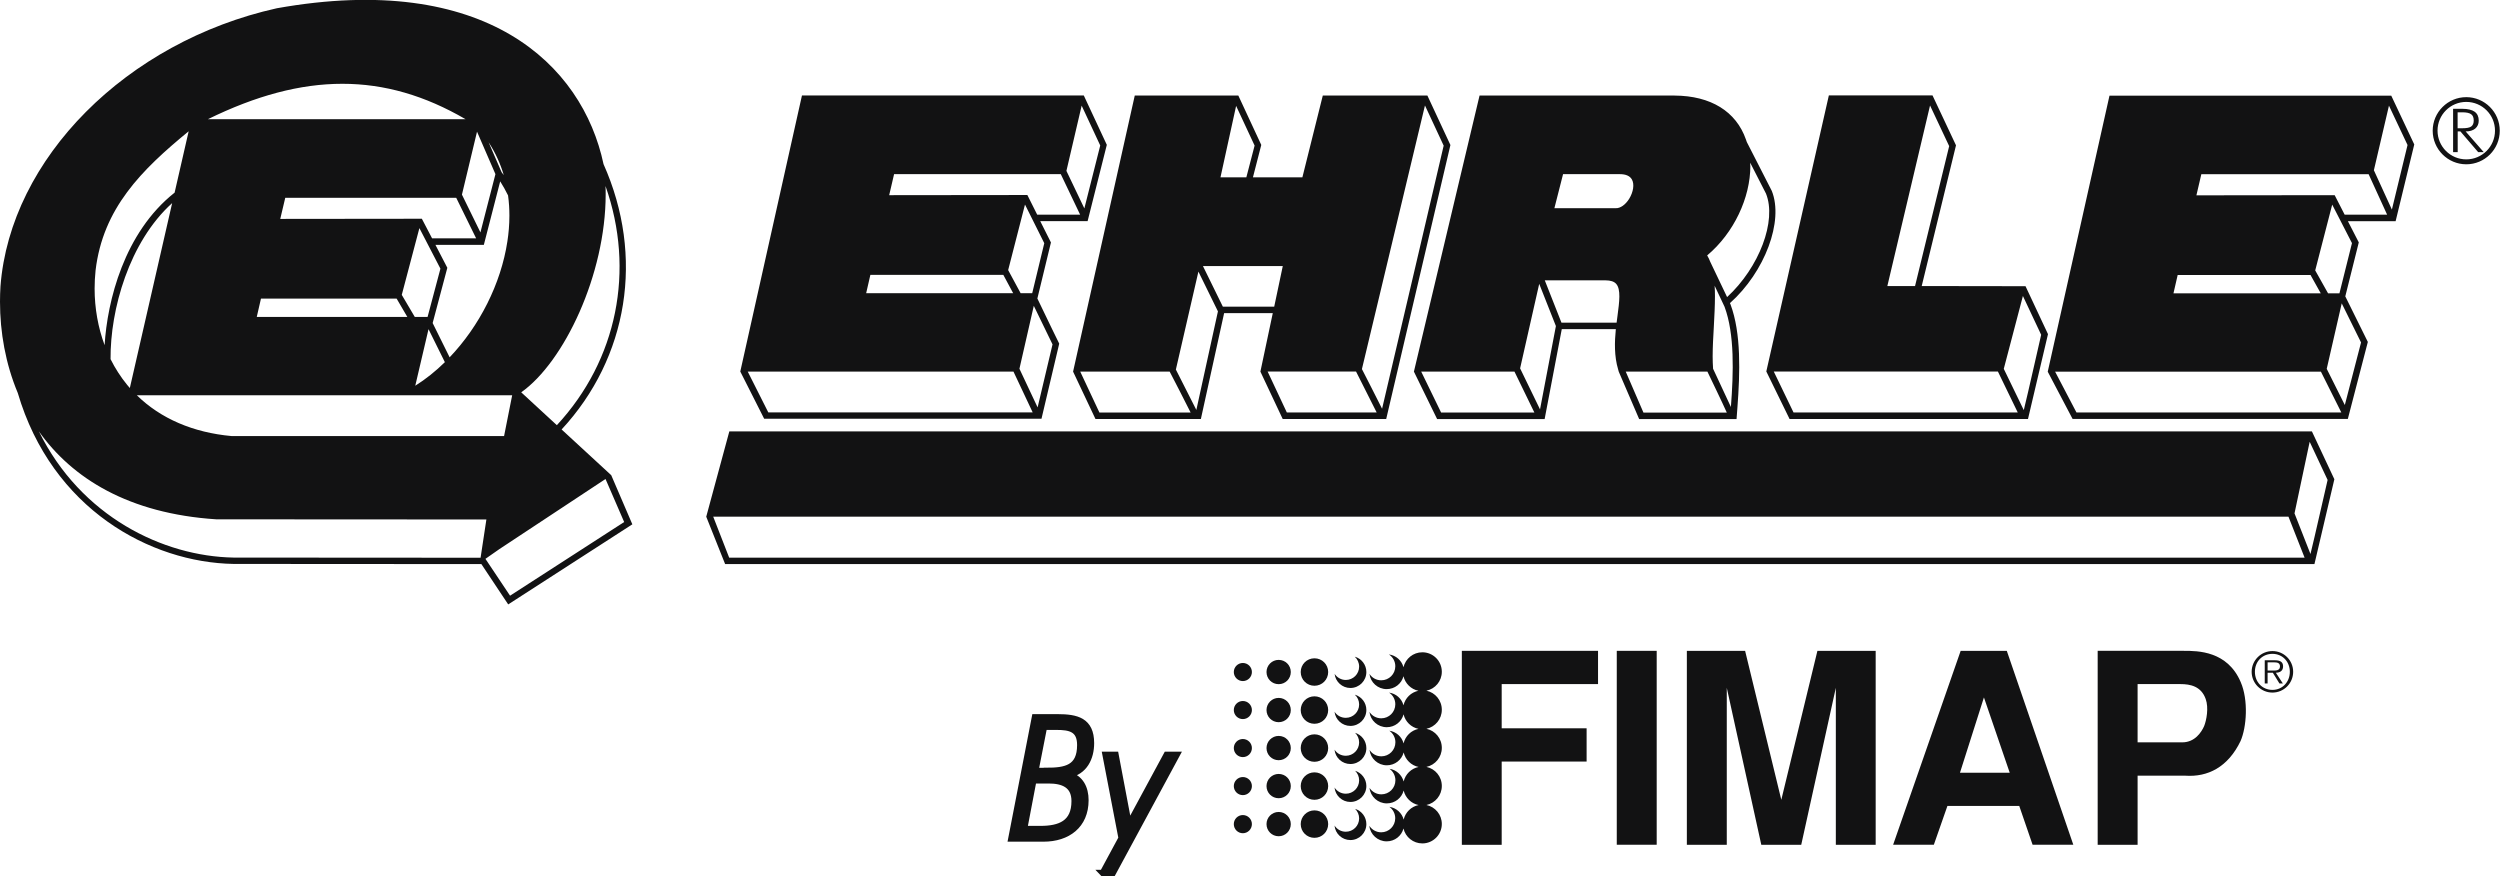 <?xml version="1.0" encoding="UTF-8"?> <svg xmlns="http://www.w3.org/2000/svg" id="uuid-919b5ffd-a1e9-4ea0-9138-0857d8f97dc6" data-name="Livello 1" viewBox="0 0 314.98 110.38"><defs><style> .uuid-aac448f1-3da6-4e80-9213-a05c939b65b9 { stroke: #121213; stroke-width: .79px; } .uuid-aac448f1-3da6-4e80-9213-a05c939b65b9, .uuid-19234e2f-bcd4-4476-8a0f-11f5fcd9a5d2, .uuid-b11d5ec6-dcd5-4d34-83cc-29a3349b0495 { fill: #121213; } .uuid-b11d5ec6-dcd5-4d34-83cc-29a3349b0495 { fill-rule: evenodd; } </style></defs><path class="uuid-19234e2f-bcd4-4476-8a0f-11f5fcd9a5d2" d="m291.1,69.8h0l-2.01-5.12,1.91-9.02c.75,1.6,2.17,4.62,2.26,4.81-.07.24-1.71,7.56-2.16,9.33m-199.23.46h0l-2.01-5.16h198.47l2.03,5.16H91.87Zm.02-15.91h0l-2.91,10.75,2.38,5.97h200.24l2.51-10.69-2.83-6.03H91.89Zm55.48-7.53h0c.21.4,2.21,4.27,2.64,5.16h-11.49c-.17-.35-1.83-3.89-2.42-5.16h11.27Zm3.62-12.6h0c.79,1.62,2.37,4.83,2.46,5.01-.06.23-2.06,9.39-2.72,12.42l-2.58-5.09c.37-1.58,2.26-9.84,2.84-12.34Zm10.63-.7h0c-.07.36-.55,2.59-1.08,5.12h-6.47l-2.51-5.12h10.07Zm-5.88-20.18h0c.76,1.64,2.24,4.81,2.33,5-.05.21-.79,3.05-1.04,4h-3.26c.15-.68,1.39-6.38,1.97-9Zm15.11,33.47h0l2.6,5.16h-11.32c-.16-.35-1.83-3.9-2.42-5.16h11.13Zm8.69-33.51h0c.76,1.63,2.27,4.87,2.35,5.05-.07.27-7.26,31.11-7.76,33.15-.61-1.25-2.23-4.38-2.54-5l7.94-33.2Zm-41.52,39.49h13.28l2.93-13.34h6.13c-.76,3.55-1.56,7.37-1.56,7.37l2.81,5.97h13.04l8.09-34.52-2.9-6.23h-13.18s-2.42,9.72-2.57,10.3h-6.23l1.05-4.08-2.89-6.22h-13.05l-7.77,34.78,2.82,5.97Zm52.79-5.97h0c.31.64,2.09,4.3,2.51,5.16h-11.75c-.16-.34-1.89-3.89-2.51-5.16h11.75Zm3.11-11.08h0l2.11,5.34-2,10.5-2.51-5.17c.41-1.79,1.99-8.83,2.41-10.66Zm8.35-.42h0c.65,0,1.1.15,1.36.45.6.68.4,2.23.16,4.03-.04.28-.08.56-.11.85h-6.95l-2.1-5.33h7.64Zm-5.35-13.38h7.16c.77,0,1.28.23,1.53.68.33.59.18,1.57-.35,2.43-.47.75-1.12,1.21-1.7,1.18h-7.72c.19-.76.97-3.8,1.09-4.28Zm18.2,24.88h0c.25.52,2.07,4.3,2.44,5.16h-10.5c-.16-.36-1.65-3.82-2.23-5.16h10.29Zm5.4-25.92h0c0-.14,0-.27-.01-.4l1.99,3.89c1.38,3.43-.85,9.31-4.9,13.04l-2.12-4.44c-.11-.29-.24-.56-.39-.81,3.38-2.84,5.44-7.28,5.44-11.28Zm-2.43,30.38h0v.02l-2.26-4.85v-.06c-.03-.47-.05-.98-.05-1.49,0-1.22.08-2.51.15-3.78.07-1.32.14-2.61.14-3.82,0-.45-.01-.88-.04-1.3l1.25,2.65c1.28,3.45,1.13,8.31.8,12.61Zm-37.03,1.52h13.55l2.16-11.33h6.81c-.16,1.61-.21,3.4.29,5.07l.08.29,2.57,5.97h12.27l.11-1.46c.33-4.39.49-9.34-.87-12.99l-.07-.16c4.4-3.93,6.8-10.34,5.27-14.14l-3.15-6.16c-.04-.12-.07-.23-.11-.32-1.24-3.54-4.43-5.5-8.98-5.53h0s-24.58,0-24.58,0l-8.27,34.78,2.92,5.97Zm-116.8,22.25h0c-.35-.51-2.62-3.93-3.1-4.64l1.76-1.23,13.37-8.83c.36.84,2.13,4.92,2.35,5.42-.54.35-13.76,8.88-14.39,9.29Zm-3.7-4.78h0l-31.13-.02c-8.87-.15-19.24-5.16-24.53-15.9,4.18,5.9,11.29,10.36,22.35,11.08,0,0,33.11.02,34.03.02-.09.62-.55,3.6-.73,4.81ZM12.04,34.08h0c.92-7.83,5.79-12.67,11.73-17.54l-1.77,7.73c-6.37,5.03-8.49,13.69-8.82,19.22-.82-2.21-1.26-4.64-1.26-7.13,0-.76.04-1.51.12-2.28ZM58.66,15.02H26.19c12.12-5.95,22.25-5.95,32.47,0Zm3.76,6.92h0c-.05.21-1.37,5.34-1.89,7.34l-2.33-4.76,1.9-7.93c.76,1.75,2.24,5.17,2.32,5.35Zm1.05.12h0c-.09-.12-.18-.25-.28-.38l-1.63-3.76c.88,1.35,1.5,2.75,1.91,4.14Zm.71,5.1h0c0,1.16-.1,2.25-.25,3.23-.81,5.38-3.54,10.71-7.28,14.63l-2.14-4.32,1.85-6.96-1.5-2.89h6.1l2.06-8c.35.54.66,1.12.99,1.77.12.87.17,1.72.17,2.53Zm-14.21,10.46h0l1.35,2.31h-18.97c.14-.62.44-1.89.53-2.31.56,0,14.2,0,17.08,0Zm3.18-10.06h0s-16.87.01-17.84.02c.16-.66.53-2.22.63-2.66h21.54l2.51,5.11h-5.55l-1.29-2.47Zm.84,13.91h0l2.06,4.16c-1.16,1.14-2.41,2.14-3.73,2.97l1.67-7.13Zm-.11-1.54h-1.62l-1.64-2.78,2.22-8.41c.81,1.56,2.55,4.92,2.65,5.11-.06.23-1.15,4.36-1.62,6.09Zm-37.53,8.95h0c-.11-.13-.22-.25-.33-.39-.81-.99-1.51-2.08-2.09-3.24-.05-6.24,2.34-14.77,7.76-19.66l-5.33,23.29Zm48.18.92h0c-.15.77-.92,4.61-1.02,5.14H29.17c-4.83-.44-8.93-2.2-11.93-5.14h47.31Zm11.78-25.32h0c0-.34,0-.69-.02-1.04,3.74,10.58,1.49,21.91-6.13,30.13-2.22-2.05-4.2-3.87-4.49-4.14,5.39-3.81,10.64-14.83,10.64-24.96Zm-5.56,29.64h0c8.39-9.05,10.48-21.81,5.29-33.44-2.67-12.58-14.88-24.33-41.16-19.64C15.93,5.26,1.29,19.97.06,36.07c-.04.64-.06,1.29-.06,1.94,0,3.83.69,7.8,2.24,11.5h0c4.3,14.64,16.73,21.37,27.2,21.54,0,0,30.78.02,31.21.02.22.33,3.38,5.08,3.38,5.08l15.64-10.09-2.66-6.19s-3.22-2.97-6.24-5.75Zm239.98-34.04h0c-2,0-3.62-1.62-3.62-3.62s1.62-3.62,3.62-3.62,3.62,1.62,3.62,3.62-1.62,3.62-3.62,3.62Zm0-7.84h0c-2.33,0-4.23,1.9-4.23,4.23s1.9,4.23,4.23,4.23,4.22-1.89,4.22-4.23-1.9-4.23-4.22-4.23Zm-9.37,14.17h0l-2.27-4.96,1.9-8.14c.76,1.61,2.25,4.78,2.34,4.96-.05.22-1.48,6.12-1.97,8.13Zm-5.95.64h0l-1.26-2.46s-16.46.02-17.42.02c.15-.66.51-2.22.62-2.66h21.08l2.33,5.1h-5.35Zm.92,3.58h0c-.06.25-1.27,5.09-1.58,6.33h-1.43l-1.62-2.89,2.14-8.29c.77,1.52,2.39,4.66,2.49,4.85Zm1.14,12.53h0c-.06.22-1.46,5.63-2.04,7.87l-2.28-4.56,1.89-8.25c.78,1.58,2.35,4.75,2.44,4.94Zm-35.85,8.81h0c-.17-.32-1.96-3.74-2.69-5.14h33.49l2.57,5.14h-33.37Zm12.75-17.32h0c.57,0,14.1,0,16.74,0l1.29,2.31h-18.56c.14-.61.43-1.89.53-2.31Zm-8.59-22.6h0l-7.78,34.78,3.13,5.95h34.68l2.52-9.7-2.84-5.74,1.7-6.8-1.37-2.67h6.01l2.35-9.67-2.9-6.15h-35.51ZM127.69,46.82h0l2.42,5.14h-33.31c-.17-.33-1.89-3.74-2.59-5.14h33.49Zm-18.03-12.19h0c.56,0,14.13,0,16.75,0l1.24,2.31h-18.52c.14-.61.43-1.89.53-2.31Zm2.98-12.69h21.01l2.44,5.11h-5.41l-1.24-2.48s-16.45.02-17.41.02c.15-.66.51-2.22.62-2.66Zm23.64-8.63h0c.76,1.63,2.25,4.84,2.34,5.02-.06.21-1.46,5.8-2,7.93l-2.26-4.73,1.92-8.22Zm-4.71,17.33h0c-.05.22-1.07,4.42-1.52,6.3h-1.46l-1.57-2.91,2.12-8.26c.77,1.53,2.34,4.68,2.43,4.87Zm.27,11.17h0c.41.84.73,1.5.77,1.58-.09.37-1.42,6.01-1.88,7.94l-2.29-4.87,1.81-7.93c.44.91,1.09,2.24,1.59,3.28Zm-.62,10.95h0l.06-.26h0l2.17-9.19h0s0-.02,0-.02l-.9-1.84-1.85-3.84,1.71-7.06-1.35-2.69h5.97l2.42-9.61-2.9-6.22h-35.51l-7.77,34.78,3.01,5.95h34.92Zm120.5-5.95h0c.42.87,2.1,4.33,2.5,5.16h-28.25c-.16-.34-1.84-3.79-2.49-5.16h28.25Zm-8.55-33.52h0c.78,1.65,2.32,4.93,2.41,5.12-.06.25-3.77,15.45-4.3,17.63h-3.49c.2-.82,4.24-17.92,5.38-22.75Zm11.7,24h0c.73,1.57,2.21,4.71,2.3,4.89-.06.24-1.74,7.7-2.16,9.37l-.03.12-2.52-5.2,2.41-9.18Zm-29.41,15.5h30.05l2.52-10.69-2.83-6.04s-7.91-.01-13.08-.02l4.32-17.73-2.96-6.29h-13.06l-7.88,34.78,2.92,5.97Zm84.18-36.63h0v-2.01h.59c.52,0,.89.08,1.11.24.22.15.33.42.33.8,0,.35-.11.6-.32.75-.21.15-.59.22-1.13.22h-.59Zm2.22.04c.29-.25.44-.58.44-1,0-.5-.17-.87-.51-1.12-.34-.24-.86-.37-1.55-.37h-1.17v5.46h.58v-2.61h.34l2.24,2.61h.7l-2.28-2.61c.52,0,.92-.12,1.21-.36Z"></path><g><polygon class="uuid-19234e2f-bcd4-4476-8a0f-11f5fcd9a5d2" points="184.18 82 201.34 82 201.34 86.19 189.2 86.19 189.2 91.76 199.9 91.76 199.9 95.95 189.2 95.95 189.2 106.44 184.18 106.44 184.18 82"></polygon><rect class="uuid-19234e2f-bcd4-4476-8a0f-11f5fcd9a5d2" x="203.7" y="82" width="5.03" height="24.43"></rect><polygon class="uuid-19234e2f-bcd4-4476-8a0f-11f5fcd9a5d2" points="226.94 106.44 221.91 106.44 217.56 86.66 217.56 106.44 212.53 106.44 212.53 82 219.87 82 224.43 100.77 228.98 82 236.32 82 236.32 106.44 231.3 106.44 231.3 86.66 226.94 106.44"></polygon><path class="uuid-b11d5ec6-dcd5-4d34-83cc-29a3349b0495" d="m249.96,87.87l-3.02,9.49h6.27l-3.25-9.49Zm2.88-5.87l8.38,24.43h-5.13l-1.68-4.89h-9.05l-1.71,4.89h-5.13l8.51-24.43h5.8Z"></path><path class="uuid-b11d5ec6-dcd5-4d34-83cc-29a3349b0495" d="m269.32,86.19v7.34h5.63c1.58,0,2.41-1.27,2.75-2.04.3-.74.6-2.31.2-3.42-.57-1.61-1.94-1.88-3.18-1.88h-5.4Zm-5.03,20.24v-24.43h10.86c1.74,0,5.5,0,7.17,3.96.97,2.25.74,5.66-.03,7.41-1.58,3.28-4.12,4.56-6.97,4.36h-6v8.71h-5.03Z"></path><path class="uuid-b11d5ec6-dcd5-4d34-83cc-29a3349b0495" d="m286.31,87.26c1.44,0,2.61-1.17,2.61-2.62s-1.17-2.61-2.61-2.61-2.62,1.17-2.62,2.61,1.17,2.62,2.62,2.62Zm0-.34c-1.28,0-2.21-.99-2.21-2.28s.93-2.26,2.21-2.26,2.19.99,2.19,2.26-.92,2.28-2.19,2.28Zm.42-2.16c.52-.01.92-.23.92-.8,0-.48-.26-.77-1.03-.77h-1.28v2.92h.36v-1.35h.66l.83,1.35h.43l-.88-1.35Zm-1.03-.28v-1.03h.83c.36,0,.73.06.73.51,0,.59-.61.52-1.02.52h-.54Z"></path><path class="uuid-19234e2f-bcd4-4476-8a0f-11f5fcd9a5d2" d="m159.57,103.83c0-.84.68-1.53,1.53-1.53s1.53.68,1.53,1.53-.68,1.53-1.53,1.53-1.53-.68-1.53-1.53Z"></path><path class="uuid-19234e2f-bcd4-4476-8a0f-11f5fcd9a5d2" d="m155.45,84.67c0-.63.51-1.14,1.14-1.14s1.14.51,1.14,1.14-.51,1.14-1.14,1.14-1.14-.51-1.14-1.14Z"></path><path class="uuid-19234e2f-bcd4-4476-8a0f-11f5fcd9a5d2" d="m163.88,84.67c0-.96.77-1.73,1.73-1.73s1.73.77,1.73,1.73-.77,1.73-1.73,1.73-1.73-.77-1.73-1.73Z"></path><path class="uuid-19234e2f-bcd4-4476-8a0f-11f5fcd9a5d2" d="m159.57,84.67c0-.84.68-1.53,1.53-1.53s1.53.68,1.53,1.53-.68,1.53-1.53,1.53-1.53-.68-1.53-1.53Z"></path><path class="uuid-19234e2f-bcd4-4476-8a0f-11f5fcd9a5d2" d="m155.45,89.46c0-.63.51-1.14,1.14-1.14s1.14.51,1.14,1.14-.51,1.14-1.14,1.14-1.14-.51-1.14-1.14Z"></path><path class="uuid-19234e2f-bcd4-4476-8a0f-11f5fcd9a5d2" d="m163.88,89.46c0-.96.77-1.73,1.73-1.73s1.73.77,1.73,1.73-.77,1.73-1.73,1.73-1.73-.77-1.73-1.73Z"></path><path class="uuid-19234e2f-bcd4-4476-8a0f-11f5fcd9a5d2" d="m159.57,89.46c0-.84.68-1.53,1.53-1.53s1.53.68,1.53,1.53-.68,1.53-1.53,1.53-1.53-.68-1.53-1.53Z"></path><path class="uuid-19234e2f-bcd4-4476-8a0f-11f5fcd9a5d2" d="m155.45,94.25c0-.63.51-1.14,1.14-1.14s1.14.51,1.14,1.14-.51,1.14-1.14,1.14-1.14-.51-1.14-1.14Z"></path><path class="uuid-19234e2f-bcd4-4476-8a0f-11f5fcd9a5d2" d="m163.88,94.25c0-.96.77-1.73,1.73-1.73s1.73.77,1.73,1.73-.77,1.73-1.73,1.73-1.73-.77-1.73-1.73Z"></path><path class="uuid-19234e2f-bcd4-4476-8a0f-11f5fcd9a5d2" d="m159.57,94.25c0-.84.68-1.53,1.53-1.53s1.53.68,1.53,1.53-.68,1.53-1.53,1.53-1.53-.68-1.53-1.53Z"></path><path class="uuid-19234e2f-bcd4-4476-8a0f-11f5fcd9a5d2" d="m155.45,99.04c0-.63.51-1.14,1.14-1.14s1.14.51,1.14,1.14-.51,1.14-1.14,1.14-1.14-.51-1.14-1.14Z"></path><path class="uuid-19234e2f-bcd4-4476-8a0f-11f5fcd9a5d2" d="m163.88,99.04c0-.96.77-1.73,1.73-1.73s1.73.77,1.73,1.73-.77,1.73-1.73,1.73-1.73-.77-1.73-1.73Z"></path><path class="uuid-19234e2f-bcd4-4476-8a0f-11f5fcd9a5d2" d="m159.57,99.04c0-.84.68-1.53,1.53-1.53s1.53.68,1.53,1.53-.68,1.53-1.53,1.53-1.53-.68-1.53-1.53Z"></path><path class="uuid-19234e2f-bcd4-4476-8a0f-11f5fcd9a5d2" d="m155.45,103.83c0-.63.51-1.14,1.14-1.14s1.14.51,1.14,1.14-.51,1.15-1.14,1.15-1.14-.51-1.14-1.15Z"></path><path class="uuid-19234e2f-bcd4-4476-8a0f-11f5fcd9a5d2" d="m175.08,101.66c.86.14,1.55.77,1.77,1.6.22-.92.95-1.64,1.88-1.83-.93-.19-1.66-.91-1.88-1.83-.25.94-1.1,1.62-2.12,1.62-1.13,0-2.06-.85-2.18-1.95.32.49.87.81,1.49.81.98,0,1.77-.79,1.77-1.77,0-.6-.3-1.13-.75-1.45.87.13,1.56.77,1.79,1.6.22-.92.95-1.64,1.88-1.83-.93-.19-1.66-.91-1.88-1.83-.25.94-1.1,1.62-2.12,1.62-1.13,0-2.05-.85-2.18-1.94.32.49.86.81,1.49.81.98,0,1.77-.79,1.77-1.77,0-.61-.31-1.14-.77-1.46.87.13,1.58.76,1.8,1.6.22-.92.95-1.64,1.88-1.83-.93-.19-1.66-.91-1.88-1.83-.25.94-1.1,1.62-2.12,1.62-1.12,0-2.05-.84-2.18-1.93.32.49.86.81,1.49.81.98,0,1.77-.79,1.77-1.77,0-.61-.31-1.16-.79-1.47.88.12,1.6.76,1.82,1.6.22-.92.95-1.64,1.88-1.83-.93-.19-1.66-.91-1.88-1.83-.25.94-1.1,1.62-2.12,1.62-1.12,0-2.04-.84-2.17-1.92.32.49.86.81,1.49.81.98,0,1.77-.79,1.77-1.77,0-.62-.32-1.17-.81-1.49.89.11,1.61.76,1.84,1.61.26-1.08,1.22-1.88,2.38-1.88,1.35,0,2.45,1.1,2.45,2.45,0,1.18-.83,2.16-1.94,2.39,1.11.23,1.94,1.22,1.94,2.4s-.83,2.16-1.94,2.4c1.11.23,1.94,1.22,1.94,2.4s-.83,2.16-1.94,2.4c1.11.23,1.94,1.22,1.94,2.4s-.83,2.16-1.94,2.4c1.11.23,1.94,1.22,1.94,2.39,0,1.35-1.1,2.45-2.45,2.45-1.16,0-2.13-.8-2.38-1.88-.25.94-1.1,1.62-2.12,1.62-1.13,0-2.07-.86-2.18-1.96.31.49.87.82,1.49.82.98,0,1.77-.79,1.77-1.77,0-.59-.29-1.12-.74-1.44Z"></path><path class="uuid-19234e2f-bcd4-4476-8a0f-11f5fcd9a5d2" d="m163.88,103.83c0-.95.77-1.73,1.73-1.73s1.73.77,1.73,1.73-.77,1.73-1.73,1.73-1.73-.77-1.73-1.73Z"></path><path class="uuid-19234e2f-bcd4-4476-8a0f-11f5fcd9a5d2" d="m170.7,82.74c.84.24,1.45,1.01,1.45,1.93,0,1.11-.9,2.01-2.01,2.01-1.03,0-1.88-.78-1.99-1.78.3.46.82.77,1.41.77.93,0,1.68-.75,1.68-1.68,0-.49-.21-.93-.54-1.24Z"></path><path class="uuid-19234e2f-bcd4-4476-8a0f-11f5fcd9a5d2" d="m170.72,87.53c.83.25,1.43,1.01,1.43,1.92,0,1.11-.9,2.01-2.01,2.01-1.04,0-1.89-.79-2-1.79.3.47.82.77,1.42.77.93,0,1.68-.75,1.68-1.68,0-.48-.2-.92-.53-1.22Z"></path><path class="uuid-19234e2f-bcd4-4476-8a0f-11f5fcd9a5d2" d="m170.73,92.33c.82.25,1.42,1.02,1.42,1.92,0,1.11-.9,2.01-2.01,2.01-1.04,0-1.9-.79-2-1.81.3.47.82.77,1.42.77.93,0,1.68-.75,1.68-1.68,0-.48-.2-.9-.51-1.21Z"></path><path class="uuid-19234e2f-bcd4-4476-8a0f-11f5fcd9a5d2" d="m170.75,97.12c.81.26,1.4,1.02,1.4,1.91,0,1.11-.9,2.01-2.01,2.01-1.04,0-1.9-.8-2-1.82.3.47.82.78,1.42.78.93,0,1.68-.75,1.68-1.68,0-.47-.19-.89-.5-1.2Z"></path><path class="uuid-19234e2f-bcd4-4476-8a0f-11f5fcd9a5d2" d="m170.76,101.92c.81.26,1.39,1.02,1.39,1.91,0,1.11-.9,2.01-2.01,2.01-1.05,0-1.91-.8-2-1.83.3.47.82.78,1.42.78.93,0,1.68-.75,1.68-1.68,0-.46-.19-.88-.49-1.18Z"></path></g><g><path class="uuid-aac448f1-3da6-4e80-9213-a05c939b65b9" d="m127.42,105.65l2.97-15.28h2.86c2.39,0,4.21.42,4.21,3.26,0,1.86-.84,3.61-2.83,3.96v.04c1.51.4,2.13,1.68,2.13,3.19,0,3.17-2.26,4.83-5.29,4.83h-4.03Zm3.65-1.2c2.48,0,4.32-.71,4.32-3.52,0-2.04-1.46-2.61-3.26-2.61h-1.93l-1.17,6.13h2.04Zm.78-7.33c2.41,0,4.25-.33,4.25-3.25,0-2.02-1.26-2.3-2.97-2.3h-1.59l-1.09,5.56h1.4Z"></path><path class="uuid-aac448f1-3da6-4e80-9213-a05c939b65b9" d="m138.94,109.99l2.37-4.39-2.02-10.5h1.26l1.66,8.77h.04l4.74-8.77h1.26l-8.04,14.88h-1.28Z"></path></g></svg> 